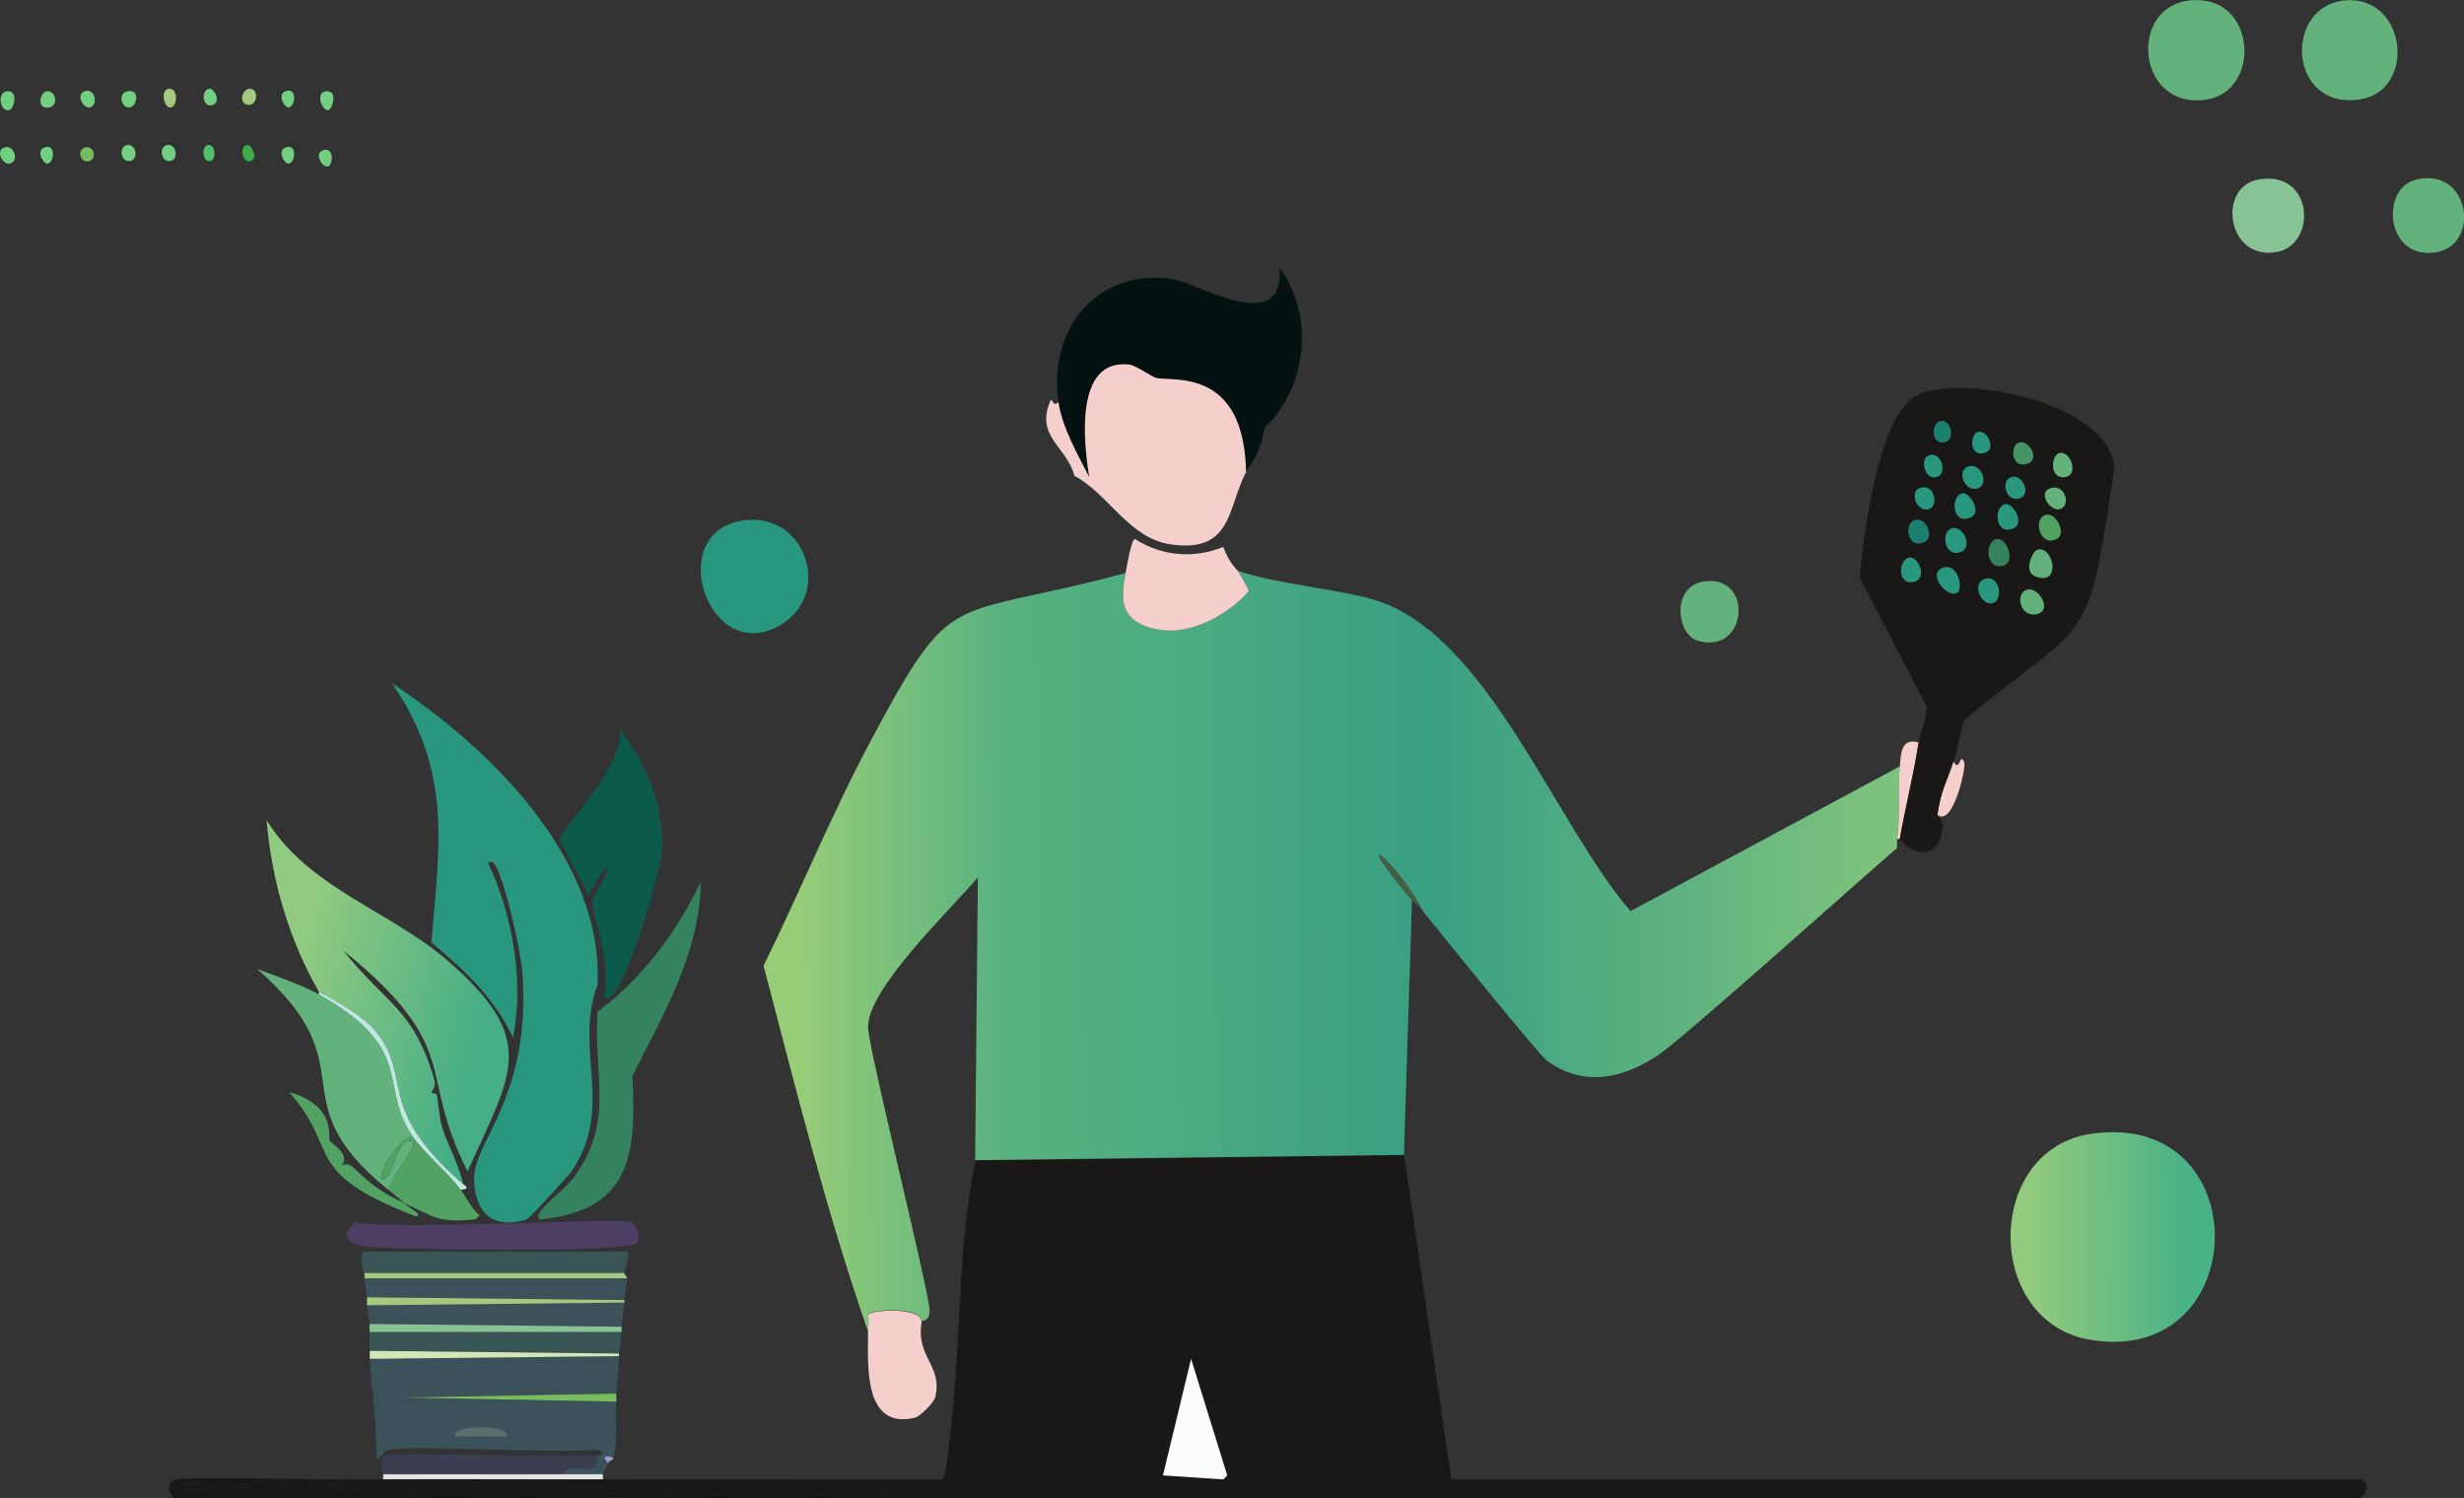 <?xml version="1.0" encoding="UTF-8"?>
<svg id="Layer_2" xmlns="http://www.w3.org/2000/svg" xmlns:xlink="http://www.w3.org/1999/xlink" viewBox="0 0 153.25 93.18"><rect x="0" y="0" width="153.25" height="93.18" fill="#333333" stroke="none"/>
  <defs>
    <style>
      .cls-1 {
        fill: #385455;
      }

      .cls-2 {
        fill: url(#linear-gradient-2);
      }

      .cls-3 {
        fill: #4d3f63;
      }

      .cls-4 {
        fill: #3fab4a;
      }

      .cls-5 {
        fill: #77bd5f;
      }

      .cls-6 {
        fill: #a09ec2;
      }

      .cls-7 {
        fill: url(#linear-gradient-3);
      }

      .cls-8 {
        fill: #0c5a4a;
      }

      .cls-9 {
        fill: #a3c87f;
      }

      .cls-10 {
        fill: #bee9e2;
      }

      .cls-11 {
        fill: #e3e3e3;
      }

      .cls-12 {
        fill: #d1e7b7;
      }

      .cls-13 {
        fill: #1c806e;
      }

      .cls-14 {
        fill: #3b3e50;
      }

      .cls-15 {
        fill: #88c396;
      }

      .cls-16 {
        fill: #3c525b;
      }

      .cls-17 {
        fill: #64b27b;
      }

      .cls-18 {
        fill: #34825e;
      }

      .cls-19 {
        fill: #52a264;
      }

      .cls-20 {
        fill: #051212;
      }

      .cls-21 {
        fill: #f5cfcb;
      }

      .cls-22 {
        fill: #435f44;
      }

      .cls-23 {
        fill: #191817;
      }

      .cls-24 {
        fill: #439363;
      }

      .cls-25 {
        fill: #5d6c6c;
      }

      .cls-26 {
        fill: #fbfdfb;
      }

      .cls-27 {
        fill: url(#linear-gradient);
      }

      .cls-28 {
        fill: #54be6b;
      }

      .cls-29 {
        fill: #29967e;
      }

      .cls-30 {
        fill: #72cf82;
      }
    </style>
    <linearGradient id="linear-gradient" x1="135.82" y1="76.92" x2="126.48" y2="76.96" gradientUnits="userSpaceOnUse">
      <stop offset="0" stop-color="#4ab287"/>
      <stop offset="1" stop-color="#91ca7c"/>
    </linearGradient>
    <linearGradient id="linear-gradient-2" x1="115.97" y1="58.88" x2="49.31" y2="59.28" gradientUnits="userSpaceOnUse">
      <stop offset="0" stop-color="#7bc27d"/>
      <stop offset=".4" stop-color="#399f83"/>
      <stop offset=".8" stop-color="#57b280"/>
      <stop offset="1" stop-color="#98cd78"/>
    </linearGradient>
    <linearGradient id="linear-gradient-3" x1="18.43" y1="61.21" x2="30.02" y2="64.29" gradientUnits="userSpaceOnUse">
      <stop offset="0" stop-color="#90ca80"/>
      <stop offset="1" stop-color="#45ae86"/>
    </linearGradient>
  </defs>
  <g id="Layer_1-2" data-name="Layer_1">
    <g id="Generative_Object">
      <g>
        <path class="cls-27" d="M130.08,70.52c10.37-1.49,10.09,14.43,0,12.83-6.73-1.06-6.69-11.87,0-12.83Z"/>
        <path class="cls-29" d="M46.41,32.35c3.73-.38,5.35,4.57,2.17,6.5-4.54,2.75-7.44-5.96-2.17-6.5Z"/>
        <g>
          <g>
            <path class="cls-17" d="M136.25.02c4.11-.37,4.42,5.64,1,6.17-4.39.68-4.92-5.82-1-6.17Z"/>
            <path class="cls-17" d="M145.91.02c3.78-.28,4.42,5.65.83,6.17-4.46.64-4.74-5.88-.83-6.17Z"/>
          </g>
          <path class="cls-15" d="M140.41,11.18c3.5-.69,3.75,4.06,1.17,4.5-3.08.53-3.68-4.01-1.17-4.5Z"/>
          <path class="cls-17" d="M150.25,11.18c3.37-.84,4.04,4,1.33,4.5-3.19.59-3.58-3.94-1.33-4.5Z"/>
        </g>
        <g>
          <path class="cls-23" d="M22.33,92.02c.5,0,1,0,1.5,0,4.55-.02,9.11.01,13.67,0,7.03-.02,14.06.01,21.08,0,.28-.12.36-1.59.42-2,.64,3.05-.12,2.02-1.92,2.33-.13.02-.03.32-.17.33-4.97.66-37.7-.32-46,0v-.33c.55-.31,9.31.49,11.42-.33Z"/>
          <path class="cls-11" d="M35,91.68h2.5c-.02.05.01.21,0,.33-4.55.01-9.11-.02-13.67,0-.01-.11.02-.25,0-.33h11.17Z"/>
        </g>
        <g>
          <path class="cls-30" d="M.41,5.68c.75-.12.49,1.08.17,1.17-.55.14-.8-1.07-.17-1.17Z"/>
          <path class="cls-30" d="M2.91,5.68c.54-.09.76.88.17,1-.84.17-.61-.93-.17-1Z"/>
          <path class="cls-30" d="M.25,9.18c.63-.25.99.91.33,1-.42.06-.87-.79-.33-1Z"/>
          <path class="cls-30" d="M20.25,5.68c.79-.11.44,1.12.17,1.17-.38.06-.83-1.07-.17-1.17Z"/>
          <path class="cls-30" d="M7.91,5.68c.84-.17.61.93.17,1-.54.09-.76-.88-.17-1Z"/>
          <path class="cls-30" d="M5.25,5.68c.65-.26.91.87.33,1-.38.08-.89-.78-.33-1Z"/>
          <path class="cls-30" d="M7.91,9.02c.58-.08.72.92.17,1-.58.08-.72-.92-.17-1Z"/>
          <path class="cls-30" d="M10.41,9.02c.58-.08.72.92.17,1-.58.08-.72-.92-.17-1Z"/>
          <path class="cls-9" d="M10.58,5.52c.51.02.46,1.17,0,1.17-.4,0-.66-1.2,0-1.17Z"/>
          <path class="cls-30" d="M20.08,9.35c.7-.26.65.88.33,1-.32.13-.92-.78-.33-1Z"/>
          <path class="cls-9" d="M15.58,5.52c.55.07.42,1.08-.17,1-.61-.09-.34-1.06.17-1Z"/>
          <path class="cls-30" d="M13.08,5.52c.23.01.69.8.17,1-.7.27-.78-1.03-.17-1Z"/>
          <path class="cls-30" d="M17.75,5.68c.77-.3.63,1.01.17,1-.22,0-.7-.79-.17-1Z"/>
          <path class="cls-30" d="M2.75,9.18c.77-.3.63,1.01.17,1-.22,0-.7-.79-.17-1Z"/>
          <path class="cls-30" d="M17.75,9.18c.77-.3.63,1.01.17,1-.22,0-.7-.79-.17-1Z"/>
          <path class="cls-5" d="M5.25,9.18c.54-.2.83.64.33.83-.54.2-.83-.64-.33-.83Z"/>
          <path class="cls-4" d="M15.41,9.02c.23,0,.7.83.17,1-.54.17-.72-1.01-.17-1Z"/>
          <path class="cls-28" d="M12.91,9.02c.48-.12.58.9.17,1-.48.12-.58-.9-.17-1Z"/>
        </g>
        <g>
          <path class="cls-2" d="M70,35.68c-.25,1.37-.56,3.09,2.25,3.5,1.91.28,4.17-.99,5.42-2.42-.16-.45-.44-.83-.67-1.25,2.43.83,6.41,1.15,8.58,1.83,6.95,2.18,11.14,13.9,15.83,19.33l16.75-9c-.14,1.47.04,3.03-.17,4.5v.58c-2.77,2.37-13.32,11.87-14.92,12.92-2.19,1.43-4.58,1.95-6.83.33-.53-.38-6.62-7.94-7.75-9.33-1.55-3.05-4.9-5.72-.67-.67l-.5,15.83-26.67.33.17-17.58c-1.69,1.98-6.9,6.96-6.83,9.33.04,1.44,3.9,16.77,3.83,17.67-.05.68-.49.55-.5.58-.09-.91-3.12-.71-3.33-.42.06.36,0,.73,0,1.08-2.59-7.43-4.5-15.13-6.5-22.75,2.28-4.63,4.24-9.45,6.67-14,5.22-9.77,4.64-7.42,15.83-10.42Z"/>
          <path class="cls-20" d="M77.5,29.35c-.15-6.47-4.51-5.61-5.58-5.83-.22-.05-1.27-.79-1.67-.83-3.45-.42-2.85,4.92-2.5,7-.72-1.42-1.69-3.09-1.92-4.67-.65-4.49,2.32-8.33,7.08-7.67,1.45.2,6.98,3.65,6.67-.67,2.2,2.89,1.72,7.42-.92,9.92-.3,1.76-1,2.42-1.17,2.75Z"/>
          <path class="cls-21" d="M77.5,29.35c-1.18,2.32-.86,5.09-4.75,4.5-2.52-.38-3.85-3.16-5.92-4.25-.52-1.88-2.45-2.44-1.5-4.67.11-.26.14.46.5.08.23,1.57,1.19,3.25,1.92,4.67-.35-2.08-.95-7.42,2.5-7,.4.05,1.44.79,1.67.83,1.08.23,5.44-.64,5.58,5.83Z"/>
          <path class="cls-21" d="M77,35.52c.23.42.51.8.67,1.25-1.24,1.42-3.5,2.69-5.42,2.42-2.81-.41-2.5-2.13-2.25-3.5.06-.34.35-2.09.58-2.17,1.67,1.08,3.68,1.24,5.5.5.43,1.12.88,1.42.92,1.5Z"/>
          <path class="cls-21" d="M57.33,82.18c-.41,2.27,1.34,2.73.83,4.75-.08.31-.94,1.18-1.25,1.25-3.18.76-2.94-3.15-2.92-5.33,0-.35.06-.72,0-1.08.21-.3,3.24-.49,3.33.42Z"/>
          <path class="cls-17" d="M105.91,36.18c3.19-.56,2.83,4.61-.33,3.67-1.3-.39-1.64-3.32.33-3.67Z"/>
          <path class="cls-21" d="M120.5,50.68c.21-1.51.56-2,1-3.33.38.78.39-.65.67.08.12.31-.7,4.03-1.67,3.25Z"/>
          <path class="cls-22" d="M88.5,56.68c-.17-.21-.44-.5-.67-.67-4.24-5.06-.88-2.38.67.67Z"/>
          <g>
            <path class="cls-23" d="M22.33,92.02c-2.11.82-10.87.02-11.42.33v.33c8.3-.32,41.03.66,46,0,.13-.02.03-.31.17-.33,1.8-.31,2.55.72,1.92-2.33.81-5.66.47-12.07,1.67-17.83l26.67-.33,2.92,20.17h56.67c.49.41.26.84-.17,1.17H10.91c-.53-.28-.53-.97,0-1.17.54-.19,9.84,0,11.42,0Z"/>
            <polygon class="cls-26" points="74.08 84.52 76.33 91.77 76.08 92.02 72.33 91.77 74.08 84.52"/>
          </g>
          <g>
            <path class="cls-21" d="M119.33,46.18c-.31,2.02-.81,3.99-1.17,6h-.17c.21-1.47.02-3.03.17-4.5.07-.76.05-1.81,1.17-1.5Z"/>
            <g>
              <path class="cls-23" d="M121.5,47.35c-.44,1.33-.79,1.83-1,3.33-.03.18.38.23.33.75-.17,1.95-1.7,1.96-2.67.75.35-2.01.86-3.98,1.17-6,.11-.73.52-1.48.5-2.25l-4.17-8c.24-2.67,1.13-9.82,3.42-11.25,2.47-1.54,12.15.26,12.42,4.42-1.7,11.44-1.36,9.14-9.33,15.67-.26.85-.39,1.75-.67,2.58Z"/>
              <g>
                <path class="cls-17" d="M126.75,34.18c.97-.22,1.49,2.3-.17,1.67-.75-.29-.19-1.59.17-1.67Z"/>
                <path class="cls-17" d="M126.08,36.68c.71-.2,1.56,1.24.67,1.5-1.1.32-1.47-1.28-.67-1.5Z"/>
                <path class="cls-29" d="M120.75,35.35c.94-.48,1.41,1.17,1,1.5-.54.44-1.88-1.05-1-1.5Z"/>
                <path class="cls-18" d="M124.25,33.52c.57-.03,1.14,1.45.33,1.67-1.11.3-1.17-1.62-.33-1.67Z"/>
                <path class="cls-19" d="M127.25,32.02c.64-.16,1.3,1.18.67,1.5-1.07.55-1.51-1.29-.67-1.5Z"/>
                <path class="cls-29" d="M121.41,32.85c.73-.18,1.34,1.24.5,1.5-1.02.31-1.21-1.32-.5-1.5Z"/>
                <path class="cls-29" d="M123.41,36.02c.99-.34,1.22,1.34.5,1.5-.72.16-1.28-1.23-.5-1.5Z"/>
                <path class="cls-29" d="M124.75,31.35c.41-.06,1.22,1.16.5,1.5-1.17.56-1.31-1.39-.5-1.5Z"/>
                <path class="cls-29" d="M122.08,30.68c.41-.06,1.22,1.16.5,1.5-1.17.56-1.31-1.39-.5-1.5Z"/>
                <path class="cls-29" d="M118.75,34.68c.57-.09,1.14,1.28.33,1.5-1.11.3-1.02-1.4-.33-1.5Z"/>
                <path class="cls-13" d="M119.08,32.35c.76-.22,1.2,1.05.67,1.33-1.14.6-1.37-1.13-.67-1.33Z"/>
                <path class="cls-29" d="M122.41,29.02c.83-.29,1.27,1.06.67,1.33-.82.37-1.46-1.06-.67-1.33Z"/>
                <path class="cls-17" d="M128.08,28.18c.69-.18,1.27,1.4.33,1.5-.96.1-.85-1.36-.33-1.5Z"/>
                <path class="cls-24" d="M125.58,27.52c.63-.18,1.34,1.08.5,1.33-1.02.31-1.09-1.17-.5-1.33Z"/>
                <path class="cls-29" d="M125.08,29.68c.74-.24,1.3,1.11.5,1.33-.83.23-1.16-1.12-.5-1.33Z"/>
                <path class="cls-17" d="M127.58,30.35c.9-.24,1.25,1.18.5,1.33-.57.12-1.41-1.09-.5-1.33Z"/>
                <path class="cls-29" d="M119.41,30.35c.91-.33,1.24,1.17.5,1.33-.7.16-1.18-1.08-.5-1.33Z"/>
                <path class="cls-29" d="M119.91,28.35c.8-.4,1.31,1.15.5,1.33-.69.16-1-1.08-.5-1.33Z"/>
                <path class="cls-29" d="M123.08,26.85c.54-.06,1.12,1.13.33,1.33-.98.25-.9-1.27-.33-1.33Z"/>
                <path class="cls-13" d="M120.75,26.18c.57-.05.93,1.17.17,1.33-.82.18-.86-1.27-.17-1.33Z"/>
              </g>
            </g>
          </g>
        </g>
        <g>
          <path class="cls-29" d="M24.41,42.52c6.08,4.01,13.13,10.91,12.75,18.75-1.51,4.06,1.13,7.68-1.67,11.67-.12.16-2.56,2.86-2.75,2.92-2.15.65-3.23-.49-3.25-2.58-.02-2.28,3.57-5.08,3-12.83-.08-1.12-1.15-6.16-1.83-6.83h-.33c1.54,3.22,2.28,7.39,1.58,10.92-1.2-2.52-2.99-4.17-5.08-5.92.52-6.19,1.28-10.64-2.42-16.08Z"/>
          <path class="cls-8" d="M38.58,45.35c1.68,2.23,2.77,4.93,2.58,7.75-.05.77-2.45,9.74-3.58,8.92.42-2.79-.85-5.26-.75-6.08,1.45-2.41,1.25-2.91-.25-.25-.22-.68-1.79-3.22-1.75-3.58.04-.39,3.96-4.46,3.75-6.75Z"/>
          <path class="cls-18" d="M43.58,54.85c-.05,4.45-2.33,8.24-4.25,12.08.29,5.04-.19,8.38-5.75,8.92-.59-.35,1.47-1.75,2.08-2.58,2.6-3.51,1.24-6.29,1.5-10.33,2.79-2.09,4.93-4.96,6.42-8.08Z"/>
          <g>
            <path class="cls-7" d="M28.83,73.68c-5.64-4.89-3.06-6.66-5.5-9.58-.74-.88-2.45-1.87-3.5-2.42-1.86-3.23-2.94-6.95-3.25-10.67,2.59,4.21,7.61,5.62,11.17,8.67,5.82,4.99,4.12,7,1.33,13.17-3.2-6.25-.16-7.57-7.75-13.75,2.68,3.37,4.36,3.6,5.67,8,.16.55-.18.79-.17.83.04.14.29.03.33.17.08.27.16,1.39.33,2,.22.77.99,2.19,1.33,3.58Z"/>
            <path class="cls-17" d="M19.83,61.85c6.09,3.43,3.67,5.62,5.83,8.83-1.39.31-2.67,3.69-1.5,2.42.14-.16.67-1.96,1.08-2.08,1.38-.4-.62,1.6-1.08,3-7.05-5.71-1.1-7.6-8.17-13.75,1.12.41,2.84,1.02,3.83,1.58Z"/>
            <path class="cls-19" d="M25.66,70.68c.65.96,2.25,2.33,3,3.33.38.51.65,1.16,1.17,1.58l-.25.25c-2.34.25-2.6-.17-4.42-1-.36-.33-.63-.53-1-.83.46-1.4,2.46-3.4,1.08-3-.41.12-.94,1.93-1.08,2.08-1.17,1.28.11-2.11,1.5-2.42Z"/>
            <path class="cls-19" d="M25.16,74.85c.58.52,1.03.59.75.83-7.27-2.8-4.68-4.08-7.92-7.75,2.95.84,2.41,2.81,2.5,3,.08.18,1.37.86.75,1.58.84-.47.8.91,3.92,2.33Z"/>
            <path class="cls-10" d="M28.83,73.68s.52.27-.17.33c-.75-1.01-2.35-2.38-3-3.33-2.17-3.21.26-5.4-5.83-8.83v-.17c1.05.55,2.76,1.53,3.5,2.42,2.44,2.92-.14,4.69,5.5,9.58Z"/>
          </g>
          <g>
            <path class="cls-3" d="M22.08,76.02c2.41.53,16.37-.31,17.17,0,.36.14.58.96.42,1.25-.41.75-16.25.42-17.08.25-1.12-.22-1.36-.77-.5-1.5Z"/>
            <path class="cls-16" d="M38.83,81.02c-.03.52-.13,1.01-.17,1.5l-15.67-.17c-.02-.34-.14-.77-.17-1.17l16-.17Z"/>
            <path class="cls-1" d="M38.83,79.18h-16.17c0-.07-.37-.56-.08-1.33h16.5c.06.33-.25,1.27-.25,1.33Z"/>
            <path class="cls-16" d="M39,79.52c0,.33-.13.7-.17,1.33l-16-.17c-.02-.34-.16-.76-.17-1.17h16.33Z"/>
            <path class="cls-1" d="M38.66,82.85c-.06.94-.16,1.27-.17,1.33l-15.5-.17c-.03-.37.02-.9,0-1.17h15.67Z"/>
            <path class="cls-14" d="M37.16,90.52c0,1.78-1.52.13-2.17,1.17h-11.17c-.1-.34-.25-.97.25-1.17.61-.24,11.22.18,13.08,0Z"/>
            <path class="cls-9" d="M38.83,79.18c0,.16.17.18.17.33h-16.33c0-.11,0-.22,0-.33h16.17Z"/>
            <path class="cls-15" d="M38.66,82.52c0,.11,0,.22,0,.33h-15.67c-.02-.36,0-.47,0-.5l15.67.17Z"/>
            <path class="cls-9" d="M38.83,80.85c0,.06,0,.11,0,.17l-16,.17c-.02-.34,0-.44,0-.5l16,.17Z"/>
            <g>
              <path class="cls-16" d="M38.5,84.35c-.06.78-.1,1.55-.17,2.33l-13.33.25,13.33.25c-.11,1.18.12,2.3-.17,3.5-.48-.18-.78-.13-.33.33-.1.23-.24.46-.33.67h-2.5c.65-1.03,2.17.61,2.17-1.17,0-.03.62.1.08-.33-3.22.23-11.2-.31-13.17,0-.11.02-.48.65-.67.5.01-2.07-.26-4.11-.42-6.17l15.5-.17Z"/>
              <g>
                <path class="cls-12" d="M38.5,84.18c0,.06,0,.11,0,.17l-15.5.17c-.01-.16.01-.34,0-.5l15.5.17Z"/>
                <path class="cls-5" d="M38.33,86.68c-.01.16.01.34,0,.5l-13.33-.25,13.33-.25Z"/>
                <path class="cls-6" d="M38.16,90.68c-.06.26-.21.06-.33.33-.45-.46-.15-.51.33-.33Z"/>
                <path class="cls-16" d="M28.33,89.35c1.05-.02,2.12,0,3.17,0,2.03.02,4.06-.01,6.08,0,.5,1.29-.28.33-.33.33-4.32.37-8.67.07-13,.17v-.33c1.34-.27,2.71-.14,4.08-.17Z"/>
                <path class="cls-25" d="M31.5,89.35c-1.05,0-2.12-.02-3.17,0-.42-.77,3.59-.77,3.17,0Z"/>
              </g>
            </g>
          </g>
        </g>
      </g>
    </g>
  </g>
</svg>